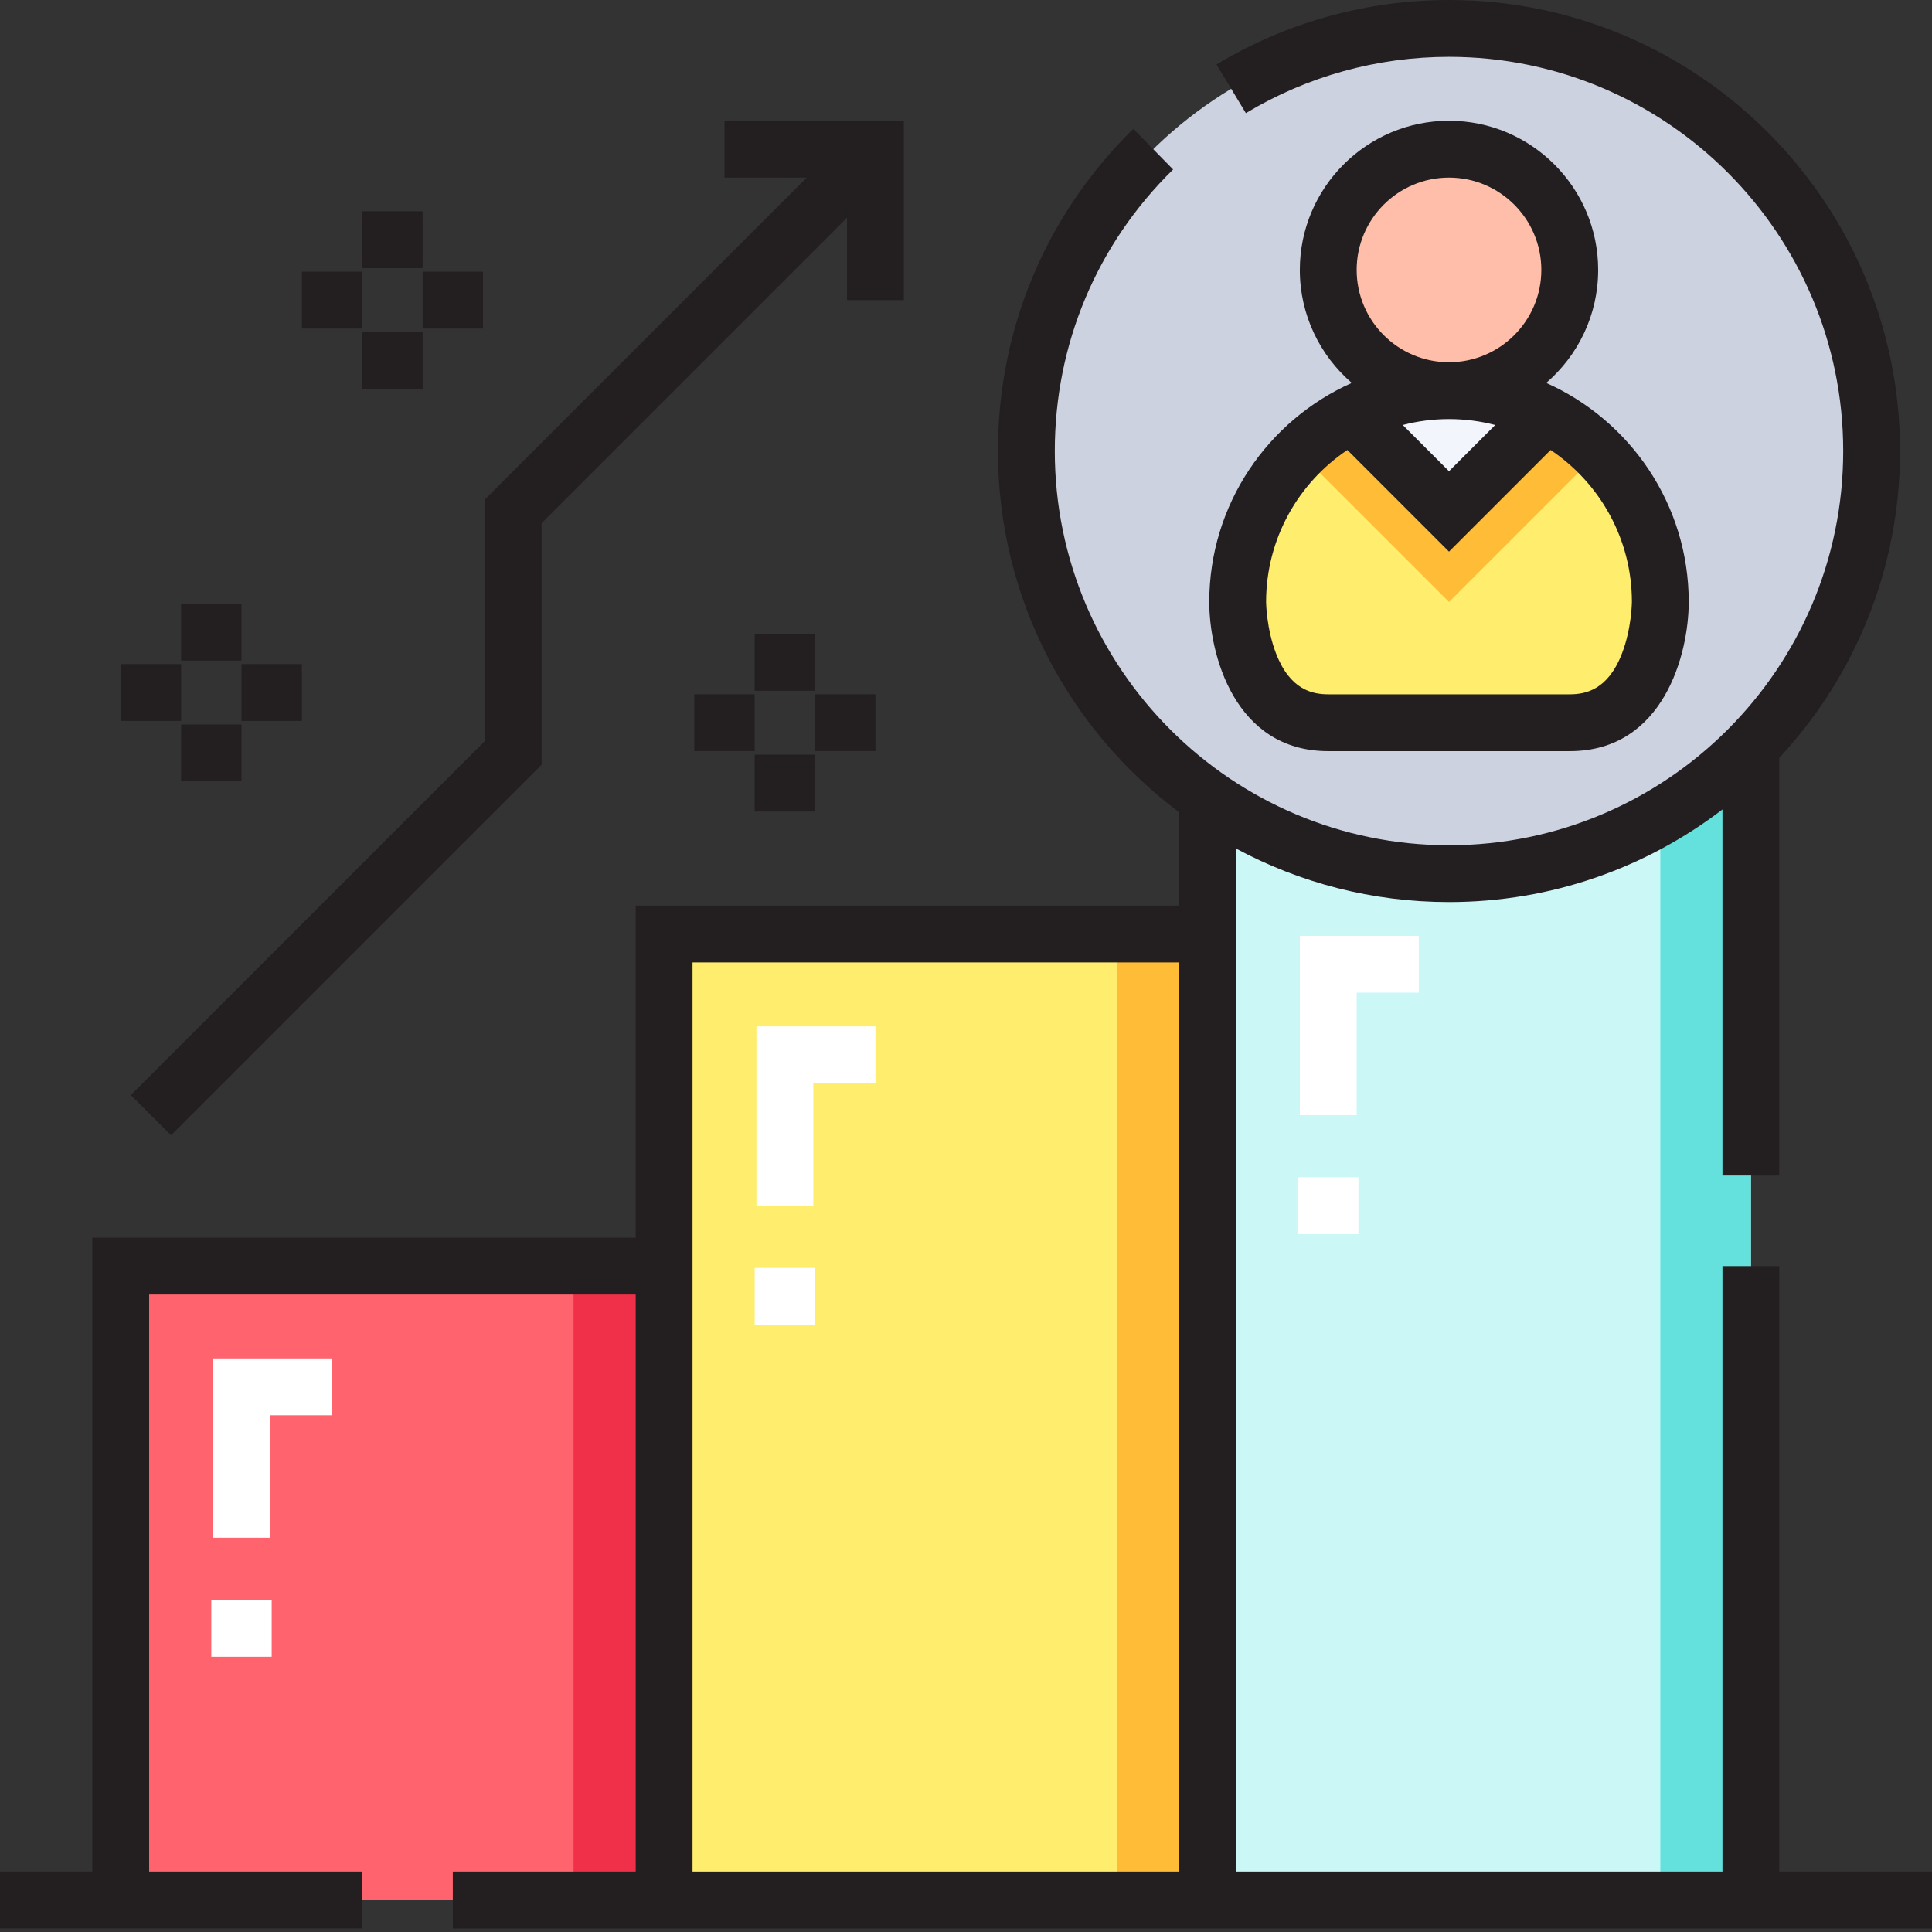 <svg height="512pt" viewBox="0 0 512.001 512" width="512pt" xmlns="http://www.w3.org/2000/svg"><rect x="0" y="0" width="512.001" height="512" fill="#333333" stroke="none"/><path d="m320 191.531h144v312.004h-144zm0 0" fill="#cbf7f7"/><path d="m440 191.531h24v312.004h-24zm0 0" fill="#64e1dc"/><path d="m176 247.531h144v256h-144zm0 0" fill="#ffee6e"/><path d="m296 247.531h24v256h-24zm0 0" fill="#ffbc36"/><path d="m496 119.531c0 61.855-50.145 112-112 112s-112-50.145-112-112 50.145-112 112-112 112 50.145 112 112zm0 0" fill="#cdd2e1"/><path d="m440 159.531s0 32-24 32-40 0-64 0-24-32-24-32c0-21.68 12.242-40.398 30.242-49.758l25.758 25.758 25.762-25.758c18 9.359 30.238 28.078 30.238 49.758zm0 0" fill="#ffee6e"/><path d="m384 103.531c9.281 0 18.082 2.242 25.762 6.242l-25.762 25.758-25.762-25.758c7.68-4 16.48-6.242 25.762-6.242zm0 0" fill="#f2f6fc"/><path d="m384 39.531c17.68 0 32 14.32 32 32 0 17.684-14.32 32-32 32s-32-14.316-32-32c0-17.68 14.32-32 32-32zm0 0" fill="#ffbeaa"/><path d="m423.539 119.996c-4.047-4.047-8.641-7.551-13.777-10.223l-25.762 25.758-25.715-25.715-.137.012c-5.102 2.664-9.664 6.145-13.688 10.168l39.539 39.535zm0 0" fill="#ffbc36"/><path d="m32 335.531h144v168.004h-144zm0 0" fill="#ff636e"/><path d="m152 335.531h24v168.004h-24zm0 0" fill="#f03049"/><path d="m71.531 407.531h-15.062v-47.531h31.531v15.062h-16.469zm0 0" fill="#fff"/><path d="m215.531 319.531h-15.062v-47.531h31.531v15.062h-16.469zm0 0" fill="#fff"/><path d="m359.531 295.531h-15.062v-47.531h31.531v15.062h-16.469zm0 0" fill="#fff"/><g fill="#231f20"><path d="m320.469 159.531c0 13.676 6.59 39.531 31.531 39.531h64c24.941 0 31.531-25.855 31.531-39.531 0-25.859-15.543-48.148-37.77-58.051 8.422-7.258 13.77-17.984 13.77-29.949 0-21.797-17.734-39.531-39.531-39.531s-39.531 17.734-39.531 39.531c0 11.961 5.348 22.691 13.77 29.949-22.227 9.902-37.77 32.188-37.77 58.051zm63.531-48.469c4.23 0 8.332.551 12.246 1.57l-12.246 12.25-12.246-12.25c3.914-1.02 8.016-1.57 12.246-1.57zm-24.469-39.531c0-13.492 10.977-24.469 24.469-24.469s24.469 10.977 24.469 24.469-10.977 24.469-24.469 24.469-24.469-10.977-24.469-24.469zm-2.461 47.723 26.93 26.93 26.93-26.93c12.98 8.703 21.539 23.5 21.539 40.258 0 .066-.07 7.047-2.633 13.672-3.75 9.695-9.691 10.816-13.836 10.816h-64c-4.141 0-10.086-1.121-13.832-10.816-2.566-6.625-2.637-13.605-2.637-13.652 0-16.766 8.562-31.57 21.539-40.277zm0 0"/><path d="m471.531 496.004v-160.473h-15.062v160.473h-128.938v-271.145c16.828 9.055 36.059 14.203 56.469 14.203 27.227 0 52.352-9.156 72.469-24.543v97.012h15.062v-110.691c19.844-21.348 32-49.934 32-81.309 0-65.91-53.621-119.531-119.531-119.531-21.758 0-43.062 5.906-61.605 17.078l7.773 12.902c16.195-9.758 34.812-14.918 53.832-14.918 57.602 0 104.469 46.867 104.469 104.469 0 57.605-46.867 104.469-104.469 104.469-57.605 0-104.469-46.863-104.469-104.469 0-28.305 11.137-54.805 31.355-74.621l-10.543-10.758c-23.133 22.672-35.875 52.992-35.875 85.379 0 39.109 18.875 73.887 48 95.707v24.762h-144v88h-144v168h-24.469v15.062h96v-15.062h-56.469v-152.938h128.938v152.941h-48.469v15.062h392v-15.062zm-288-240.941h128.938v240.938h-128.938zm0 0"/><path d="m45.324 300.859 98.207-98.207v-64l80.938-80.938v21.816h15.062v-47.531h-47.531v15.062h21.816l-85.348 85.352v64l-93.793 93.793zm0 0"/><path d="m184 184h16v15.062h-16zm0 0"/><path d="m200 168h16v15.062h-16zm0 0"/><path d="m200 200h16v15.062h-16zm0 0"/><path d="m216 184h16v15.062h-16zm0 0"/><path d="m32 176h16v15.062h-16zm0 0"/><path d="m48 160h16v15.062h-16zm0 0"/><path d="m48 192h16v15.062h-16zm0 0"/><path d="m64 176h16v15.062h-16zm0 0"/><path d="m80 72h16v15.062h-16zm0 0"/><path d="m96 56h16v15.062h-16zm0 0"/><path d="m96 88h16v15.062h-16zm0 0"/><path d="m112 72h16v15.062h-16zm0 0"/></g><path d="m56 424h16v15.062h-16zm0 0" fill="#fff"/><path d="m200 336.004h16v15.062h-16zm0 0" fill="#fff"/><path d="m344 312h16v15.062h-16zm0 0" fill="#fff"/></svg>